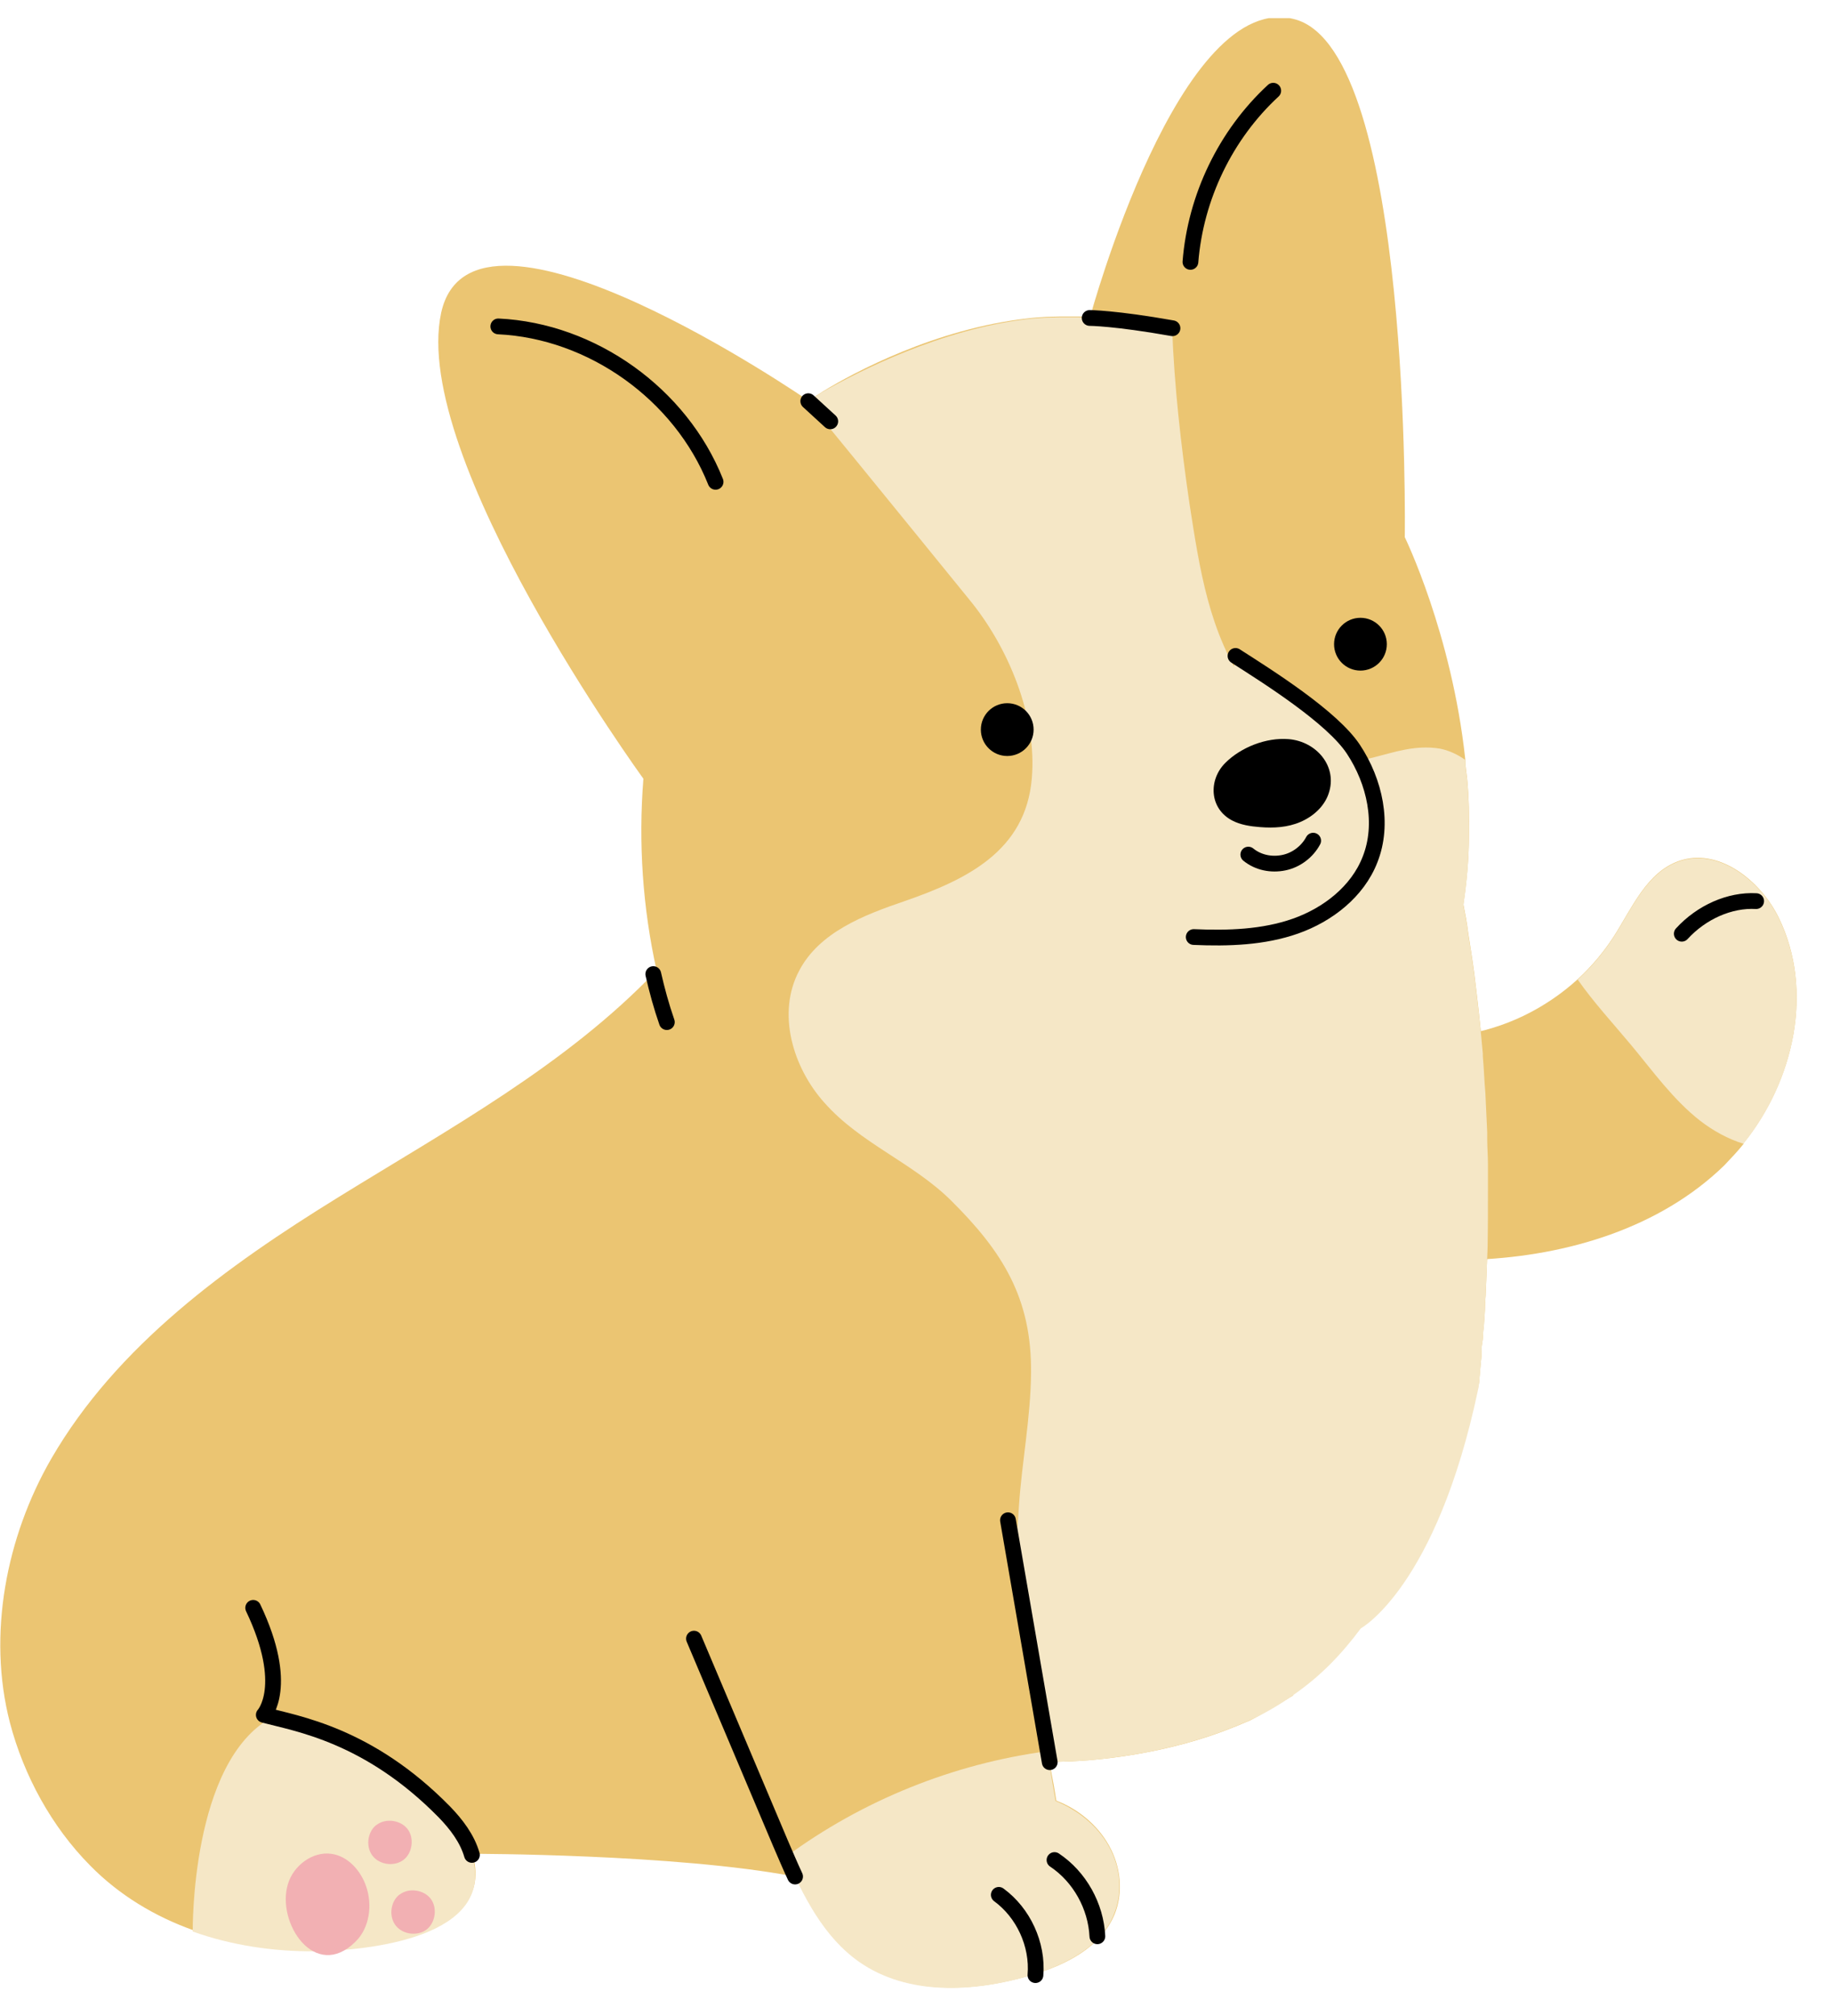 <svg width="50" height="55" viewBox="0 0 50 55" fill="none" xmlns="http://www.w3.org/2000/svg">
<g clip-path="url(#clip0_16_15209)">
<path d="M47.59 31.204C47.43 31.404 47.24 31.605 47.06 31.794C45.3 33.505 42.78 34.255 40.33 34.364L39.88 28.235C41.07 28.064 42.18 27.515 43.06 26.715C43.44 26.364 43.76 25.985 44.04 25.555C44.54 24.774 44.94 23.805 45.81 23.494C46.89 23.105 48.05 24.015 48.55 25.044C49.51 27.015 48.97 29.475 47.58 31.195L47.59 31.204Z" fill="#EBC572"/>
<path d="M47.59 31.205C47.16 31.075 46.75 30.845 46.4 30.575C45.67 30.005 45.12 29.235 44.53 28.525C44.03 27.925 43.5 27.355 43.06 26.725C43.44 26.375 43.76 25.995 44.04 25.565C44.54 24.785 44.94 23.815 45.81 23.505C46.89 23.115 48.05 24.025 48.55 25.055C49.51 27.025 48.97 29.485 47.58 31.205H47.59Z" fill="#F5E7C6"/>
<path d="M47.93 24.584C47.21 24.544 46.44 24.884 45.9 25.474" stroke="black" stroke-width="0.43" stroke-linecap="round" stroke-linejoin="round"/>
<path d="M35.29 46.255C35.29 46.255 34.53 46.725 34.12 46.935C33.97 46.995 33.82 47.065 33.66 47.125C31.99 47.805 30.01 48.075 28.64 48.065L28.76 48.705L28.83 49.125C29.43 49.355 29.96 49.795 30.27 50.355C30.59 50.925 30.66 51.635 30.42 52.225C30.04 53.145 29.05 53.625 28.11 53.895C26.57 54.345 24.79 54.435 23.47 53.515C22.61 52.915 22.26 52.205 21.69 51.195C18.44 50.575 12.89 50.575 12.89 50.575C13.57 52.825 10.05 53.175 8.6 53.195C6.36 53.225 4.05 52.515 2.46 50.895C1.41 49.835 0.65 48.445 0.27 46.995C-0.35 44.595 0.17 41.925 1.4 39.795C3.19 36.705 6.2 34.535 9.23 32.665C12.27 30.785 15.46 29.055 17.92 26.475C17.54 24.765 17.42 22.995 17.56 21.245C17.56 21.245 11.19 12.485 12.04 8.535C12.9 4.605 22.07 10.935 22.07 10.935C22.1 10.915 22.12 10.895 22.16 10.875C22.18 10.875 22.21 10.855 22.22 10.835C22.24 10.835 22.25 10.825 22.26 10.805C22.31 10.775 22.38 10.735 22.45 10.685C23.31 10.155 25.54 8.965 28.06 8.685C28.22 8.665 28.39 8.655 28.55 8.645C28.68 8.645 28.8 8.635 28.92 8.635C29.1 8.635 29.27 8.635 29.45 8.635C29.55 8.635 29.65 8.655 29.75 8.655C29.75 8.655 32.2 -0.385 35.37 0.535C38.54 1.465 38.34 14.655 38.34 14.655C38.34 14.655 39.62 17.275 39.99 20.705C39.99 20.885 40.02 21.055 40.04 21.225C40.09 21.735 40.1 22.275 40.09 22.815C40.09 23.425 40.03 24.055 39.94 24.675C39.99 24.935 40.04 25.185 40.07 25.445C40.13 25.825 40.19 26.205 40.24 26.585C40.33 27.315 40.41 28.025 40.47 28.715C40.47 28.735 40.47 28.765 40.47 28.785C40.5 29.125 40.51 29.455 40.54 29.795C40.56 30.155 40.57 30.505 40.59 30.865C40.59 30.925 40.59 30.995 40.59 31.055C40.59 31.275 40.61 31.505 40.61 31.725C40.61 31.945 40.61 32.155 40.61 32.375C40.61 32.915 40.61 33.465 40.6 34.015C40.58 34.445 40.57 34.865 40.55 35.245C40.55 35.365 40.53 35.495 40.53 35.615C40.53 35.795 40.51 35.965 40.5 36.145C40.5 36.215 40.48 36.285 40.48 36.345C40.48 36.475 40.46 36.605 40.44 36.725C40.44 36.785 40.44 36.845 40.43 36.895C40.43 36.935 40.43 36.975 40.43 37.025C40.4 37.335 40.38 37.555 40.37 37.705L40.34 37.885C40.45 36.725 39.77 42.315 35.29 46.225V46.255Z" fill="#EBC572"/>
<path d="M28.59 47.775C26.02 48.115 23.54 49.115 21.45 50.655C21.93 51.745 22.48 52.845 23.45 53.525C24.77 54.445 26.55 54.355 28.09 53.905C29.03 53.625 30.03 53.145 30.4 52.235C30.65 51.635 30.58 50.925 30.26 50.365C29.95 49.805 29.41 49.375 28.81 49.135L28.58 47.785L28.59 47.775Z" fill="#F5E7C6"/>
<path d="M7.42 46.845C8.39 47.085 10.22 47.485 12.13 49.445C12.45 49.775 12.75 50.165 12.88 50.615C13.57 52.865 10.04 53.215 8.6 53.235C7.48 53.245 6.32 53.075 5.26 52.695C5.26 52.695 5.2 48.055 7.42 46.855V46.845Z" fill="#F5E7C6"/>
<path d="M39.99 20.735C39.99 20.915 40.02 21.084 40.04 21.255C40.09 21.765 40.1 22.305 40.09 22.845C40.09 23.454 40.03 24.084 39.94 24.704C39.99 24.965 40.04 25.215 40.07 25.474C40.13 25.855 40.19 26.235 40.24 26.614C40.33 27.345 40.41 28.055 40.47 28.744C40.47 28.765 40.47 28.794 40.47 28.814C40.5 29.154 40.51 29.485 40.54 29.825C40.56 30.184 40.57 30.535 40.59 30.895C40.59 30.954 40.59 31.024 40.59 31.084C40.59 31.305 40.61 31.535 40.61 31.755C40.61 31.974 40.61 32.184 40.61 32.404C40.61 32.944 40.61 33.495 40.6 34.044C40.58 34.474 40.57 34.895 40.55 35.275C40.55 35.395 40.53 35.525 40.53 35.645C40.53 35.825 40.51 35.995 40.5 36.175C40.5 36.245 40.48 36.315 40.48 36.374C40.48 36.505 40.46 36.635 40.44 36.755C40.44 36.815 40.44 36.874 40.43 36.925C40.43 36.965 40.43 37.005 40.43 37.054C40.4 37.364 40.38 37.584 40.37 37.734L40.34 37.914C39.2 43.304 37.14 44.425 37.14 44.425C36.62 45.124 36.04 45.734 35.28 46.255C34.93 46.505 34.54 46.734 34.11 46.934C33.96 46.995 33.81 47.065 33.65 47.124C31.98 47.804 30 48.075 28.63 48.065C27.55 41.764 27.71 42.815 27.81 41.084C27.89 39.874 28.13 38.675 28.14 37.455C28.16 35.414 27.36 34.145 25.96 32.755C24.91 31.715 23.48 31.195 22.5 30.084C21.63 29.114 21.2 27.634 21.81 26.485C22.36 25.434 23.57 24.965 24.69 24.584C26.39 23.994 27.99 23.215 28.16 21.244C28.31 19.555 27.52 17.654 26.46 16.364C26.46 16.364 23.52 12.745 22.05 10.954C22.08 10.934 22.1 10.915 22.14 10.895C22.16 10.895 22.19 10.874 22.2 10.854C22.22 10.854 22.23 10.845 22.24 10.825C22.29 10.794 22.36 10.755 22.43 10.704C23.45 10.124 25.67 8.985 28.04 8.705C28.2 8.685 28.37 8.675 28.53 8.665C28.66 8.665 28.78 8.655 28.9 8.655C29.08 8.655 29.25 8.655 29.43 8.655C29.53 8.655 29.63 8.675 29.73 8.675C29.73 8.675 30.52 8.585 31.99 8.955C32.05 10.544 32.23 12.134 32.46 13.714C32.74 15.514 32.99 17.274 34.06 18.794C34.74 19.154 35.65 19.924 35.63 20.524C36.99 21.265 37.95 20.204 39.3 20.424C39.55 20.474 39.78 20.584 39.98 20.724L39.99 20.735Z" fill="#F5E7C6"/>
<path d="M34.84 22.195C34.96 22.845 34.99 22.785 35.01 23.445" stroke="black" stroke-width="0.43" stroke-linecap="round" stroke-linejoin="round"/>
<path d="M33.72 17.895C34.61 18.465 36.36 19.564 36.94 20.445C37.52 21.325 37.78 22.474 37.39 23.454C37.05 24.325 36.24 24.954 35.36 25.265C34.48 25.575 33.52 25.605 32.58 25.564" fill="#F5E7C6"/>
<path d="M33.72 17.895C34.61 18.465 36.36 19.564 36.94 20.445C37.52 21.325 37.78 22.474 37.39 23.454C37.05 24.325 36.24 24.954 35.36 25.265C34.48 25.575 33.52 25.605 32.58 25.564" stroke="black" stroke-width="0.43" stroke-linecap="round" stroke-linejoin="round"/>
<path d="M32.49 7.145C32.63 5.375 33.45 3.675 34.75 2.475" stroke="black" stroke-width="0.43" stroke-linecap="round" stroke-linejoin="round"/>
<path d="M13.6 8.905C16.16 9.025 18.58 10.755 19.53 13.145" stroke="black" stroke-width="0.43" stroke-linecap="round" stroke-linejoin="round"/>
<path d="M28.65 48.075L27.51 41.475" stroke="black" stroke-width="0.43" stroke-linecap="round" stroke-linejoin="round"/>
<path d="M18.94 44.705C19.73 46.565 20.51 48.425 21.3 50.285C21.43 50.585 21.56 50.895 21.7 51.195" stroke="black" stroke-width="0.43" stroke-linecap="round" stroke-linejoin="round"/>
<path d="M28.26 53.885C28.33 53.045 27.93 52.185 27.26 51.695" stroke="black" stroke-width="0.43" stroke-linecap="round" stroke-linejoin="round"/>
<path d="M29.95 52.825C29.91 52.005 29.47 51.205 28.78 50.745" stroke="black" stroke-width="0.43" stroke-linecap="round" stroke-linejoin="round"/>
<path d="M18.2 27.885C18.05 27.455 17.93 27.015 17.83 26.575" stroke="black" stroke-width="0.43" stroke-linecap="round" stroke-linejoin="round"/>
<path d="M6.91 43.865C7.93 46.005 7.2 46.785 7.2 46.785C8.1 47.025 10.06 47.325 12.13 49.435C12.45 49.765 12.75 50.155 12.88 50.605" stroke="black" stroke-width="0.43" stroke-linecap="round" stroke-linejoin="round"/>
<path d="M22.06 10.945L22.66 11.495" stroke="black" stroke-width="0.43" stroke-linecap="round" stroke-linejoin="round"/>
<path d="M7.86 51.395C8.01 50.895 8.53 50.505 9.04 50.575C9.49 50.635 9.84 51.025 9.99 51.455C10.17 51.965 10.09 52.595 9.7 52.975C8.6 54.065 7.53 52.455 7.86 51.395Z" fill="#F2B0B3"/>
<path d="M10.28 49.785C10.53 49.595 10.93 49.655 11.12 49.895C11.31 50.135 11.26 50.545 11.02 50.735C10.78 50.925 10.38 50.885 10.18 50.645C9.98 50.405 10.02 50.005 10.25 49.805" fill="#F2B0B3"/>
<path d="M10.91 51.685C11.16 51.495 11.56 51.555 11.75 51.795C11.94 52.035 11.89 52.445 11.65 52.635C11.41 52.825 11.01 52.785 10.81 52.545C10.61 52.305 10.65 51.905 10.88 51.705" fill="#F2B0B3"/>
<path d="M35.84 22.935C35.68 23.235 35.38 23.465 35.04 23.535C34.7 23.605 34.34 23.535 34.07 23.315" stroke="black" stroke-width="0.43" stroke-linecap="round" stroke-linejoin="round"/>
<path d="M29.74 8.675C29.74 8.675 30.42 8.675 32 8.955" stroke="black" stroke-width="0.43" stroke-linecap="round" stroke-linejoin="round"/>
<path d="M27.49 20.625C27.888 20.625 28.21 20.302 28.21 19.905C28.21 19.507 27.888 19.185 27.49 19.185C27.092 19.185 26.77 19.507 26.77 19.905C26.77 20.302 27.092 20.625 27.49 20.625Z" fill="black"/>
<path d="M37.13 18.295C37.528 18.295 37.85 17.972 37.85 17.575C37.85 17.177 37.528 16.855 37.13 16.855C36.732 16.855 36.41 17.177 36.41 17.575C36.41 17.972 36.732 18.295 37.13 18.295Z" fill="black"/>
<path d="M33.63 22.385C33 22.055 32.98 21.275 33.44 20.815C33.87 20.385 34.56 20.115 35.17 20.165C35.92 20.225 36.52 20.905 36.26 21.655C36.14 22.005 35.84 22.275 35.49 22.425C35.14 22.575 34.76 22.595 34.39 22.565C34.13 22.545 33.86 22.505 33.63 22.385Z" fill="black"/>
</g>
<defs>
<clipPath id="clip0_16_15209">
<rect width="49.04" height="53.75" fill="white" transform="translate(0 0.495)"/>
</clipPath>
</defs>
</svg>
